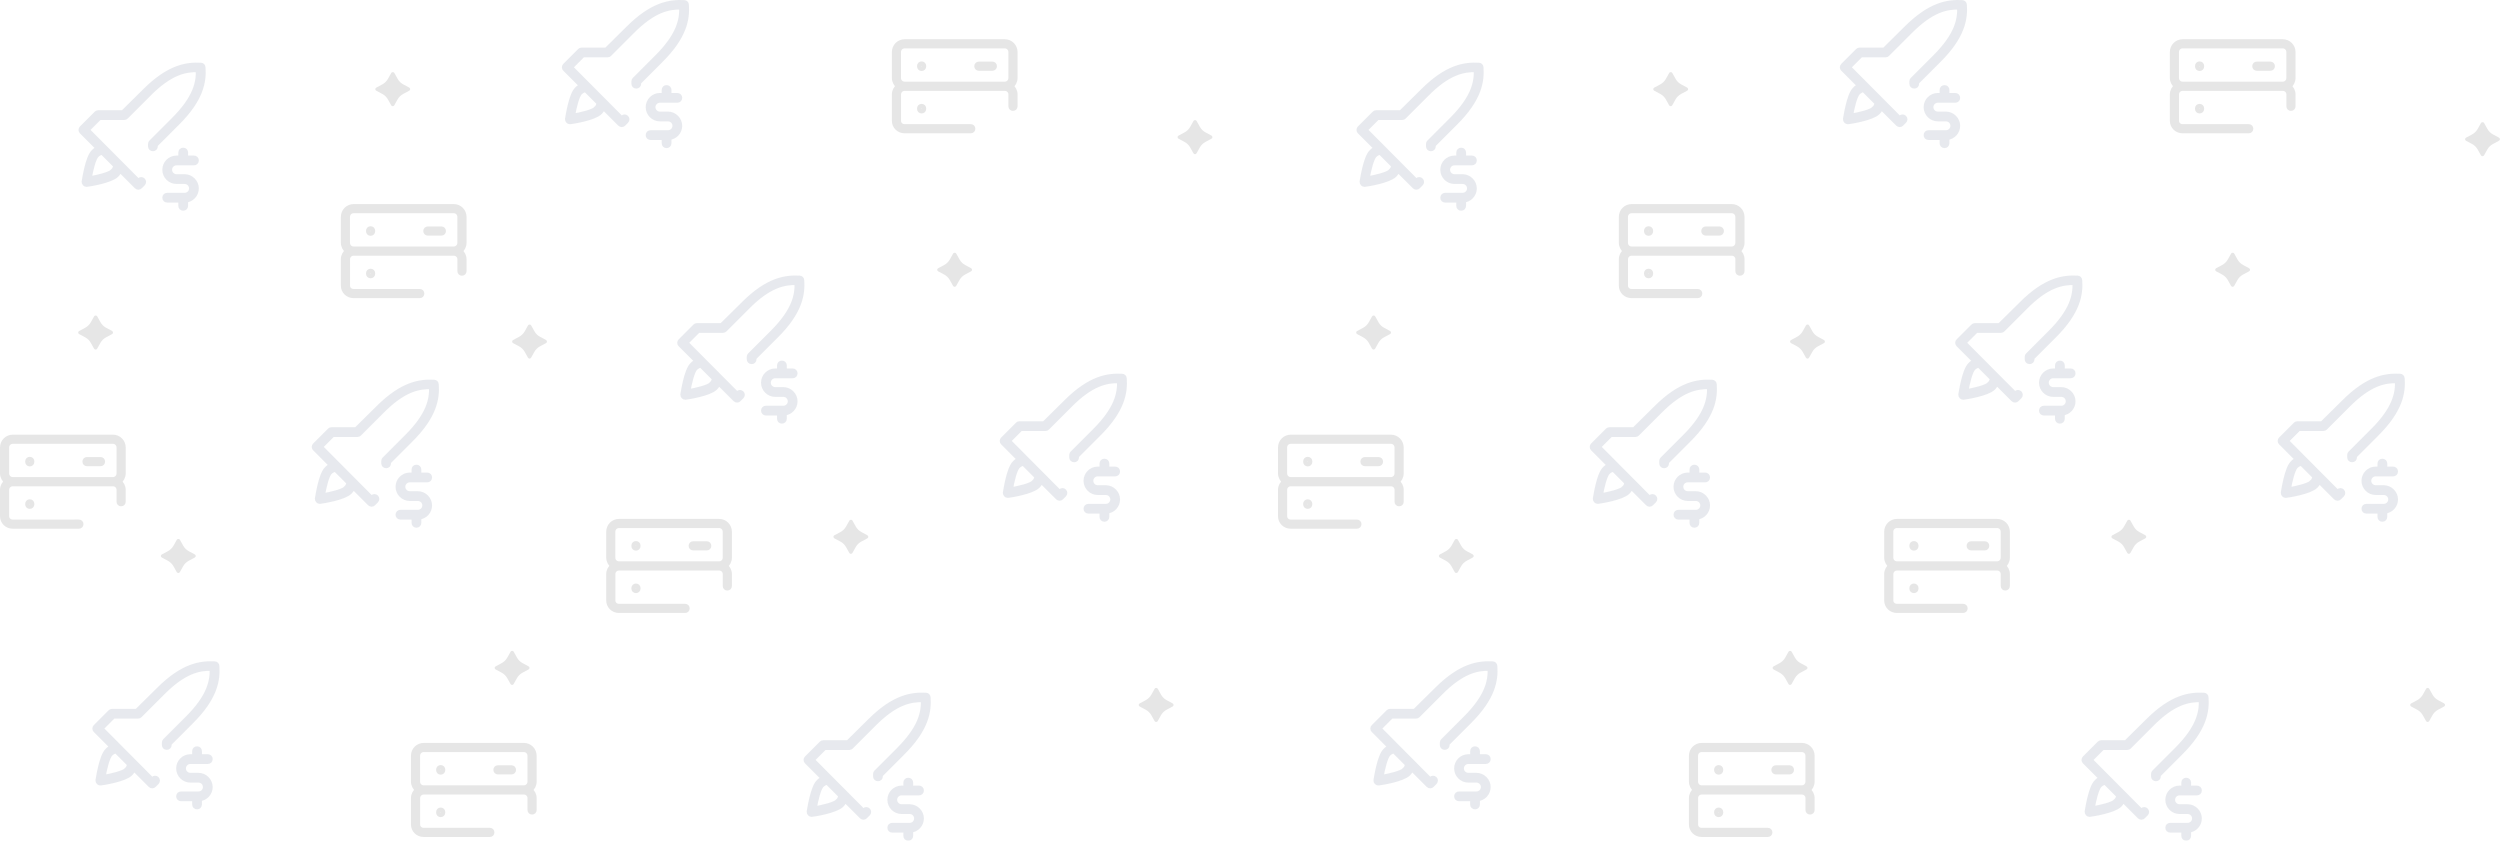 <svg xmlns="http://www.w3.org/2000/svg" id="Layer_1" viewBox="0 0 1000.06 336.31"><defs><style>.cls-1,.cls-2{opacity:.1;}.cls-3{stroke:#000;}.cls-3,.cls-4{stroke-width:2px;}.cls-2{fill:none;}.cls-4{fill:#0e234f;stroke:#0e234f;}</style></defs><g class="cls-2"><path class="cls-4" d="m449.72,151.37c0-.48-.38-.86-.86-.86-5.63-.29-12.7.67-22.35,10.31l-8.79,8.69h-9.93c-.29,0-.48.1-.67.29l-5.92,5.92c-.19.19-.29.38-.29.67s.1.48.29.67l6.78,6.78c-.76.29-1.53.76-2.1,1.43-2.29,2.29-3.53,10.89-3.72,11.84,0,.29.1.57.29.76.19.19.38.29.67.29h.1c.96-.1,9.45-1.43,11.84-3.72.67-.67,1.05-1.34,1.43-2.1l6.69,6.68c.19.19.48.29.67.29.29,0,.48-.1.67-.29l1.15-1.15c.38-.38.38-.96,0-1.34-.38-.38-.95-.38-1.34,0l-.48.48-20.53-20.63,4.97-4.97h9.93c.29,0,.48-.1.67-.29l8.98-8.98c8.59-8.69,14.71-10.03,19.96-9.84.19,5.25-1.15,11.36-9.84,20.05l-8.98,8.98c-.19.19-.29.38-.29.67v.95c0,.57.38.96.96.96s.95-.38.95-.96v-.57l8.69-8.69c9.84-9.74,10.79-16.81,10.41-22.35Zm-36.1,41.64c-1.24,1.24-6.02,2.39-9.45,2.96.57-3.44,1.72-8.21,2.96-9.45.67-.67,1.43-1.05,2.29-1.24l5.35,5.35c-.1.95-.48,1.72-1.15,2.39Z"></path><path class="cls-4" d="m439.12,189.56h6.97c.57,0,.96-.38.96-.95s-.38-.96-.96-.96h-3.34v-2.2c0-.57-.38-.95-.96-.95s-.95.38-.95.95v2.2h-1.72c-2.58,0-4.68,2.1-4.68,4.68s2.1,4.68,4.68,4.68h3.25c1.53,0,2.77,1.24,2.77,2.77s-1.24,2.77-2.77,2.77h-6.97c-.57,0-.96.38-.96.95s.38.96.96.96h5.44v2.29c0,.57.38.96.95.96s.96-.38.96-.96v-2.29c2.39-.19,4.3-2.2,4.3-4.68s-2.1-4.68-4.68-4.68h-3.25c-1.53,0-2.77-1.24-2.77-2.77s1.24-2.77,2.77-2.77Z"></path></g><g class="cls-2"><path class="cls-4" d="m371.25,278.97c0-.48-.38-.86-.86-.86-5.63-.29-12.7.67-22.35,10.31l-8.79,8.69h-9.93c-.29,0-.48.1-.67.29l-5.92,5.92c-.19.19-.29.38-.29.67s.1.48.29.67l6.78,6.78c-.76.29-1.53.76-2.1,1.43-2.29,2.29-3.53,10.89-3.72,11.84,0,.29.1.57.29.76.19.19.38.29.67.29h.1c.96-.1,9.45-1.43,11.84-3.72.67-.67,1.05-1.34,1.43-2.1l6.69,6.68c.19.19.48.29.67.29.29,0,.48-.1.67-.29l1.15-1.15c.38-.38.38-.96,0-1.34-.38-.38-.95-.38-1.34,0l-.48.48-20.53-20.63,4.97-4.97h9.93c.29,0,.48-.1.67-.29l8.98-8.98c8.59-8.69,14.71-10.03,19.96-9.84.19,5.25-1.15,11.36-9.84,20.05l-8.98,8.98c-.19.19-.29.38-.29.67v.95c0,.57.38.96.96.96s.95-.38.95-.96v-.57l8.69-8.69c9.84-9.74,10.79-16.81,10.41-22.35Zm-36.1,41.64c-1.24,1.24-6.02,2.39-9.45,2.96.57-3.44,1.72-8.21,2.96-9.45.67-.67,1.43-1.05,2.29-1.24l5.35,5.35c-.1.95-.48,1.72-1.15,2.39Z"></path><path class="cls-4" d="m360.65,317.17h6.97c.57,0,.96-.38.96-.95s-.38-.96-.96-.96h-3.34v-2.2c0-.57-.38-.95-.96-.95s-.95.38-.95.95v2.2h-1.72c-2.58,0-4.68,2.1-4.68,4.68s2.1,4.68,4.68,4.68h3.25c1.53,0,2.77,1.24,2.77,2.77s-1.24,2.77-2.77,2.77h-6.97c-.57,0-.96.38-.96.95s.38.96.96.96h5.44v2.29c0,.57.38.96.95.96s.96-.38.96-.96v-2.29c2.39-.19,4.3-2.2,4.3-4.68s-2.1-4.68-4.68-4.68h-3.25c-1.53,0-2.77-1.24-2.77-2.77s1.24-2.77,2.77-2.77Z"></path></g><g class="cls-2"><path class="cls-4" d="m320.71,112.11c0-.48-.38-.86-.86-.86-5.63-.29-12.7.67-22.35,10.31l-8.79,8.69h-9.93c-.29,0-.48.1-.67.29l-5.92,5.92c-.19.19-.29.38-.29.67s.1.48.29.67l6.78,6.78c-.76.29-1.53.76-2.1,1.43-2.29,2.29-3.53,10.89-3.72,11.84,0,.29.1.57.29.76.19.19.38.29.67.29h.1c.96-.1,9.45-1.43,11.84-3.72.67-.67,1.05-1.34,1.43-2.1l6.69,6.68c.19.19.48.29.67.29.29,0,.48-.1.67-.29l1.15-1.15c.38-.38.38-.96,0-1.34-.38-.38-.95-.38-1.34,0l-.48.48-20.53-20.63,4.97-4.97h9.93c.29,0,.48-.1.67-.29l8.98-8.98c8.59-8.69,14.71-10.03,19.96-9.84.19,5.25-1.15,11.36-9.84,20.05l-8.98,8.98c-.19.19-.29.38-.29.67v.95c0,.57.38.96.96.96s.95-.38.95-.96v-.57l8.69-8.69c9.84-9.74,10.79-16.81,10.41-22.35Zm-36.1,41.64c-1.24,1.24-6.02,2.39-9.45,2.96.57-3.44,1.72-8.21,2.96-9.45.67-.67,1.43-1.05,2.29-1.24l5.35,5.35c-.1.95-.48,1.72-1.15,2.39Z"></path><path class="cls-4" d="m310.11,150.31h6.97c.57,0,.96-.38.96-.95s-.38-.96-.96-.96h-3.34v-2.2c0-.57-.38-.95-.96-.95s-.95.38-.95.95v2.2h-1.72c-2.58,0-4.68,2.1-4.68,4.68s2.1,4.68,4.68,4.68h3.25c1.53,0,2.77,1.24,2.77,2.77s-1.24,2.77-2.77,2.77h-6.97c-.57,0-.96.38-.96.95s.38.96.96.96h5.44v2.29c0,.57.38.96.95.96s.96-.38.96-.96v-2.29c2.39-.19,4.3-2.2,4.3-4.68s-2.1-4.68-4.68-4.68h-3.25c-1.53,0-2.77-1.24-2.77-2.77s1.24-2.77,2.77-2.77Z"></path></g><g class="cls-2"><path class="cls-4" d="m274.57,1.9c0-.48-.38-.86-.86-.86-5.63-.29-12.7.67-22.35,10.31l-8.79,8.69h-9.93c-.29,0-.48.1-.67.29l-5.92,5.92c-.19.19-.29.38-.29.67s.1.48.29.67l6.78,6.78c-.76.29-1.53.76-2.1,1.43-2.29,2.29-3.53,10.89-3.72,11.84,0,.29.1.57.29.76.19.19.38.29.67.29h.1c.96-.1,9.45-1.43,11.84-3.72.67-.67,1.05-1.34,1.43-2.1l6.69,6.68c.19.19.48.29.67.29.29,0,.48-.1.67-.29l1.15-1.15c.38-.38.38-.96,0-1.34-.38-.38-.95-.38-1.34,0l-.48.48-20.53-20.63,4.97-4.97h9.93c.29,0,.48-.1.67-.29l8.98-8.98c8.59-8.69,14.71-10.03,19.96-9.84.19,5.25-1.15,11.36-9.84,20.05l-8.98,8.98c-.19.19-.29.38-.29.67v.95c0,.57.38.96.96.96s.95-.38.95-.96v-.57l8.69-8.69c9.84-9.74,10.79-16.81,10.41-22.35Zm-36.1,41.64c-1.24,1.24-6.02,2.39-9.45,2.96.57-3.44,1.72-8.21,2.96-9.45.67-.67,1.43-1.05,2.29-1.24l5.35,5.35c-.1.95-.48,1.72-1.15,2.39Z"></path><path class="cls-4" d="m263.97,40.1h6.97c.57,0,.96-.38.96-.95s-.38-.96-.96-.96h-3.34v-2.2c0-.57-.38-.95-.96-.95s-.95.38-.95.95v2.2h-1.72c-2.58,0-4.68,2.1-4.68,4.68s2.1,4.68,4.68,4.68h3.25c1.53,0,2.77,1.24,2.77,2.77s-1.24,2.77-2.77,2.77h-6.97c-.57,0-.96.38-.96.95s.38.96.96.96h5.44v2.29c0,.57.38.96.95.96s.96-.38.96-.96v-2.29c2.39-.19,4.3-2.2,4.3-4.68s-2.1-4.68-4.68-4.68h-3.25c-1.53,0-2.77-1.24-2.77-2.77s1.24-2.77,2.77-2.77Z"></path></g><g class="cls-2"><path class="cls-4" d="m81.21,26.95c0-.48-.38-.86-.86-.86-5.63-.29-12.7.67-22.35,10.31l-8.79,8.69h-9.93c-.29,0-.48.1-.67.29l-5.92,5.92c-.19.19-.29.38-.29.67s.1.48.29.67l6.78,6.78c-.76.29-1.53.76-2.1,1.43-2.29,2.29-3.53,10.89-3.72,11.84,0,.29.1.57.29.76.19.19.38.29.67.29h.1c.96-.1,9.45-1.43,11.84-3.72.67-.67,1.05-1.34,1.43-2.1l6.69,6.68c.19.19.48.29.67.29.29,0,.48-.1.67-.29l1.15-1.15c.38-.38.38-.96,0-1.34-.38-.38-.95-.38-1.34,0l-.48.48-20.53-20.63,4.97-4.97h9.93c.29,0,.48-.1.67-.29l8.98-8.98c8.59-8.69,14.71-10.03,19.96-9.84.19,5.25-1.15,11.36-9.84,20.05l-8.98,8.98c-.19.19-.29.38-.29.67v.95c0,.57.38.96.96.96s.95-.38.95-.96v-.57l8.69-8.69c9.84-9.74,10.79-16.81,10.41-22.35Zm-36.1,41.64c-1.24,1.24-6.02,2.39-9.45,2.96.57-3.44,1.72-8.21,2.96-9.45.67-.67,1.43-1.05,2.29-1.24l5.35,5.35c-.1.95-.48,1.72-1.15,2.39Z"></path><path class="cls-4" d="m70.61,65.14h6.97c.57,0,.96-.38.96-.95s-.38-.96-.96-.96h-3.34v-2.2c0-.57-.38-.95-.96-.95s-.95.38-.95.95v2.2h-1.72c-2.58,0-4.68,2.1-4.68,4.68s2.1,4.68,4.68,4.68h3.25c1.53,0,2.77,1.24,2.77,2.77s-1.24,2.77-2.77,2.77h-6.97c-.57,0-.96.38-.96.95s.38.96.96.96h5.44v2.29c0,.57.38.96.95.96s.96-.38.96-.96v-2.29c2.39-.19,4.3-2.2,4.3-4.68s-2.1-4.68-4.68-4.68h-3.25c-1.53,0-2.77-1.24-2.77-2.77s1.24-2.77,2.77-2.77Z"></path></g><g class="cls-2"><path class="cls-4" d="m174.51,153.76c0-.48-.38-.86-.86-.86-5.63-.29-12.7.67-22.35,10.31l-8.79,8.69h-9.93c-.29,0-.48.1-.67.29l-5.92,5.92c-.19.19-.29.38-.29.67s.1.48.29.67l6.78,6.78c-.76.29-1.53.76-2.1,1.43-2.29,2.29-3.53,10.89-3.72,11.84,0,.29.1.57.29.76.19.19.38.29.67.29h.1c.96-.1,9.45-1.43,11.84-3.72.67-.67,1.05-1.34,1.43-2.1l6.69,6.68c.19.19.48.29.67.29.29,0,.48-.1.67-.29l1.15-1.15c.38-.38.38-.96,0-1.34-.38-.38-.95-.38-1.34,0l-.48.48-20.53-20.63,4.97-4.97h9.93c.29,0,.48-.1.67-.29l8.98-8.98c8.59-8.69,14.71-10.03,19.96-9.84.19,5.25-1.15,11.36-9.84,20.05l-8.98,8.98c-.19.19-.29.38-.29.67v.95c0,.57.38.96.96.96s.95-.38.95-.96v-.57l8.69-8.69c9.84-9.74,10.79-16.81,10.41-22.35Zm-36.1,41.64c-1.24,1.24-6.02,2.39-9.45,2.96.57-3.44,1.72-8.21,2.96-9.45.67-.67,1.43-1.05,2.29-1.24l5.35,5.35c-.1.95-.48,1.72-1.15,2.39Z"></path><path class="cls-4" d="m163.91,191.95h6.97c.57,0,.96-.38.96-.95s-.38-.96-.96-.96h-3.34v-2.2c0-.57-.38-.95-.96-.95s-.95.38-.95.95v2.2h-1.72c-2.58,0-4.68,2.1-4.68,4.68s2.1,4.68,4.68,4.68h3.25c1.53,0,2.77,1.24,2.77,2.77s-1.24,2.77-2.77,2.77h-6.97c-.57,0-.96.38-.96.95s.38.96.96.96h5.44v2.29c0,.57.38.96.95.96s.96-.38.96-.96v-2.29c2.39-.19,4.3-2.2,4.3-4.68s-2.1-4.68-4.68-4.68h-3.25c-1.53,0-2.77-1.24-2.77-2.77s1.24-2.77,2.77-2.77Z"></path></g><g class="cls-2"><path class="cls-4" d="m86.75,266.42c0-.48-.38-.86-.86-.86-5.63-.29-12.7.67-22.35,10.31l-8.79,8.69h-9.93c-.29,0-.48.1-.67.29l-5.92,5.92c-.19.19-.29.38-.29.67s.1.48.29.67l6.78,6.78c-.76.29-1.53.76-2.1,1.43-2.29,2.29-3.53,10.89-3.72,11.84,0,.29.1.57.29.76.19.19.38.29.67.29h.1c.96-.1,9.45-1.43,11.84-3.72.67-.67,1.05-1.34,1.43-2.1l6.69,6.68c.19.19.48.29.67.29.29,0,.48-.1.67-.29l1.15-1.15c.38-.38.38-.96,0-1.34-.38-.38-.95-.38-1.34,0l-.48.48-20.53-20.63,4.97-4.97h9.93c.29,0,.48-.1.67-.29l8.98-8.98c8.59-8.69,14.71-10.03,19.96-9.84.19,5.25-1.15,11.36-9.84,20.05l-8.98,8.98c-.19.19-.29.38-.29.67v.95c0,.57.38.96.96.96s.95-.38.95-.96v-.57l8.69-8.69c9.84-9.74,10.79-16.81,10.41-22.35Zm-36.1,41.64c-1.24,1.24-6.02,2.39-9.45,2.96.57-3.44,1.72-8.21,2.96-9.45.67-.67,1.43-1.05,2.29-1.24l5.35,5.35c-.1.95-.48,1.72-1.15,2.39Z"></path><path class="cls-4" d="m76.15,304.61h6.97c.57,0,.96-.38.96-.95s-.38-.96-.96-.96h-3.34v-2.2c0-.57-.38-.95-.96-.95s-.95.38-.95.95v2.2h-1.72c-2.58,0-4.68,2.1-4.68,4.68s2.1,4.68,4.68,4.68h3.25c1.53,0,2.77,1.24,2.77,2.77s-1.24,2.77-2.77,2.77h-6.97c-.57,0-.96.38-.96.95s.38.96.96.96h5.44v2.29c0,.57.38.96.95.96s.96-.38.96-.96v-2.29c2.39-.19,4.3-2.2,4.3-4.68s-2.1-4.68-4.68-4.68h-3.25c-1.53,0-2.77-1.24-2.77-2.77s1.24-2.77,2.77-2.77Z"></path></g><path class="cls-1" d="m163.74,35.06l-2.41-1.29c-.24-.13-.46-.27-.68-.43-.16-.12-.31-.25-.46-.38-.05-.04-.1-.08-.14-.13-.19-.18-.37-.38-.53-.59-.16-.21-.31-.43-.44-.67l-1.32-2.36c-.05-.09-.12-.16-.19-.22-.04-.03-.09-.06-.14-.08-.09-.04-.19-.06-.3-.06s-.21.02-.3.06c-.05.02-.09.04-.14.08-.07.06-.14.13-.19.22l-1.3,2.32c-.53.95-1.34,1.74-2.32,2.26l-2.37,1.27c-.49.26-.49.95,0,1.22l2.42,1.29c.94.51,1.72,1.27,2.24,2.19l1.32,2.36c.14.24.38.36.62.36s.48-.12.62-.36l1.32-2.36c.52-.92,1.3-1.68,2.24-2.19l2.42-1.29c.49-.26.49-.95,0-1.22h0Z"></path><path class="cls-1" d="m44.88,132.42l-2.41-1.29c-.24-.13-.46-.27-.68-.43-.16-.12-.31-.25-.46-.38-.05-.04-.1-.08-.14-.13-.19-.18-.37-.38-.53-.59-.16-.21-.31-.43-.44-.67l-1.32-2.36c-.05-.09-.12-.16-.19-.22-.04-.03-.09-.06-.14-.08-.09-.04-.19-.06-.3-.06s-.21.02-.3.06c-.05.02-.09.04-.14.08-.07.06-.14.13-.19.22l-1.3,2.32c-.53.95-1.34,1.74-2.32,2.26l-2.37,1.27c-.49.26-.49.95,0,1.22l2.42,1.29c.94.51,1.72,1.27,2.24,2.19l1.32,2.36c.14.24.38.36.62.36s.48-.12.62-.36l1.32-2.36c.52-.92,1.3-1.68,2.24-2.19l2.42-1.29c.49-.26.49-.95,0-1.22h0Z"></path><path class="cls-1" d="m77.96,221.8l-2.41-1.29c-.24-.13-.46-.27-.68-.43-.16-.12-.31-.25-.46-.38-.05-.04-.1-.08-.14-.13-.19-.18-.37-.38-.53-.59-.16-.21-.31-.43-.44-.67l-1.32-2.36c-.05-.09-.12-.16-.19-.22-.04-.03-.09-.06-.14-.08-.09-.04-.19-.06-.3-.06s-.21.02-.3.06c-.05.02-.09.04-.14.08-.07.06-.14.13-.19.22l-1.3,2.32c-.53.95-1.34,1.74-2.32,2.26l-2.37,1.27c-.49.26-.49.95,0,1.22l2.42,1.29c.94.51,1.72,1.27,2.24,2.19l1.32,2.36c.14.24.38.36.62.36s.48-.12.62-.36l1.32-2.36c.52-.92,1.3-1.68,2.24-2.19l2.42-1.29c.49-.26.49-.95,0-1.22h0Z"></path><path class="cls-1" d="m218.46,136.03l-2.41-1.29c-.24-.13-.46-.27-.68-.43-.16-.12-.31-.25-.46-.38-.05-.04-.1-.08-.14-.13-.19-.18-.37-.38-.53-.59-.16-.21-.31-.43-.44-.67l-1.32-2.36c-.05-.09-.12-.16-.19-.22-.04-.03-.09-.06-.14-.08-.09-.04-.19-.06-.3-.06s-.21.02-.3.06c-.05.02-.09.04-.14.08-.07.06-.14.13-.19.22l-1.3,2.32c-.53.95-1.34,1.74-2.32,2.26l-2.37,1.27c-.49.26-.49.95,0,1.22l2.42,1.29c.94.51,1.72,1.27,2.24,2.19l1.32,2.36c.14.24.38.36.62.36s.48-.12.62-.36l1.32-2.36c.52-.92,1.3-1.68,2.24-2.19l2.42-1.29c.49-.26.49-.95,0-1.22h0Z"></path><path class="cls-1" d="m211.48,266.57l-2.41-1.29c-.24-.13-.46-.27-.68-.43-.16-.12-.31-.25-.46-.38-.05-.04-.1-.08-.14-.13-.19-.18-.37-.38-.53-.59-.16-.21-.31-.43-.44-.67l-1.32-2.36c-.05-.09-.12-.16-.19-.22-.04-.03-.09-.06-.14-.08-.09-.04-.19-.06-.3-.06s-.21.02-.3.06c-.05.02-.09.04-.14.08-.07.06-.14.13-.19.22l-1.3,2.32c-.53.95-1.34,1.74-2.32,2.26l-2.37,1.27c-.49.26-.49.95,0,1.22l2.42,1.29c.94.51,1.72,1.27,2.24,2.19l1.32,2.36c.14.24.38.36.62.36s.48-.12.62-.36l1.32-2.36c.52-.92,1.3-1.68,2.24-2.19l2.42-1.29c.49-.26.49-.95,0-1.22h0Z"></path><path class="cls-1" d="m347,214.13l-2.41-1.29c-.24-.13-.46-.27-.68-.43-.16-.12-.31-.25-.46-.38-.05-.04-.1-.08-.14-.13-.19-.18-.37-.38-.53-.59-.16-.21-.31-.43-.44-.67l-1.32-2.36c-.05-.09-.12-.16-.19-.22-.04-.03-.09-.06-.14-.08-.09-.04-.19-.06-.3-.06s-.21.02-.3.06c-.05.02-.09.04-.14.08-.07.06-.14.13-.19.22l-1.3,2.32c-.53.95-1.34,1.74-2.32,2.26l-2.37,1.27c-.49.26-.49.95,0,1.22l2.42,1.29c.94.51,1.72,1.27,2.24,2.19l1.32,2.36c.14.24.38.36.62.36s.48-.12.62-.36l1.32-2.36c.52-.92,1.3-1.68,2.24-2.19l2.42-1.29c.49-.26.49-.95,0-1.22h0Z"></path><path class="cls-1" d="m388.51,107.31l-2.41-1.29c-.24-.13-.46-.27-.68-.43-.16-.12-.31-.25-.46-.38-.05-.04-.1-.08-.14-.13-.19-.18-.37-.38-.53-.59-.16-.21-.31-.43-.44-.67l-1.32-2.36c-.05-.09-.12-.16-.19-.22-.04-.03-.09-.06-.14-.08-.09-.04-.19-.06-.3-.06s-.21.02-.3.06c-.05.02-.09.04-.14.08-.07.06-.14.13-.19.22l-1.3,2.32c-.53.95-1.34,1.74-2.32,2.26l-2.37,1.27c-.49.26-.49.95,0,1.22l2.42,1.29c.94.51,1.72,1.27,2.24,2.19l1.32,2.36c.14.24.38.36.62.36s.48-.12.62-.36l1.32-2.36c.52-.92,1.3-1.68,2.24-2.19l2.42-1.29c.49-.26.49-.95,0-1.22h0Z"></path><path class="cls-1" d="m469.12,281.39l-2.41-1.29c-.24-.13-.46-.27-.68-.43-.16-.12-.31-.25-.46-.38-.05-.04-.1-.08-.14-.13-.19-.18-.37-.38-.53-.59-.16-.21-.31-.43-.44-.67l-1.32-2.36c-.05-.09-.12-.16-.19-.22-.04-.03-.09-.06-.14-.08-.09-.04-.19-.06-.3-.06s-.21.02-.3.06c-.05.02-.09.04-.14.08-.07.06-.14.13-.19.22l-1.3,2.32c-.53.95-1.34,1.74-2.32,2.26l-2.37,1.27c-.49.26-.49.95,0,1.22l2.42,1.29c.94.51,1.72,1.27,2.24,2.19l1.32,2.36c.14.24.38.36.62.36s.48-.12.62-.36l1.32-2.36c.52-.92,1.3-1.68,2.24-2.19l2.42-1.29c.49-.26.49-.95,0-1.22h0Z"></path><path class="cls-1" d="m977.74,281.39l-2.41-1.29c-.24-.13-.46-.27-.68-.43-.16-.12-.31-.25-.46-.38-.05-.04-.1-.08-.14-.13-.19-.18-.37-.38-.53-.59-.16-.21-.31-.43-.44-.67l-1.32-2.36c-.05-.09-.12-.16-.19-.22-.04-.03-.09-.06-.14-.08-.09-.04-.19-.06-.3-.06s-.21.02-.3.06c-.05.02-.09.04-.14.08-.07.06-.14.13-.19.22l-1.3,2.32c-.53.95-1.34,1.74-2.32,2.26l-2.37,1.27c-.49.26-.49.95,0,1.22l2.42,1.29c.94.51,1.72,1.27,2.24,2.19l1.32,2.36c.14.24.38.36.62.36s.48-.12.62-.36l1.32-2.36c.52-.92,1.3-1.68,2.24-2.19l2.42-1.29c.49-.26.49-.95,0-1.22h0Z"></path><path class="cls-1" d="m999.69,55.08l-2.41-1.29c-.24-.13-.46-.27-.68-.43-.16-.12-.31-.25-.46-.38-.05-.04-.1-.08-.14-.13-.19-.18-.37-.38-.53-.59-.16-.21-.31-.43-.44-.67l-1.32-2.36c-.05-.09-.12-.16-.19-.22-.04-.03-.09-.06-.14-.08-.09-.04-.19-.06-.3-.06s-.21.02-.3.06c-.05.02-.09.04-.14.08-.07.06-.14.13-.19.22l-1.3,2.32c-.53.95-1.34,1.74-2.32,2.26l-2.37,1.27c-.49.26-.49.95,0,1.22l2.42,1.29c.94.51,1.72,1.27,2.24,2.19l1.32,2.36c.14.24.38.36.62.36s.48-.12.62-.36l1.32-2.36c.52-.92,1.3-1.68,2.24-2.19l2.42-1.29c.49-.26.49-.95,0-1.22h0Z"></path><path class="cls-1" d="m484.66,54.26l-2.41-1.29c-.24-.13-.46-.27-.68-.43-.16-.12-.31-.25-.46-.38-.05-.04-.1-.08-.14-.13-.19-.18-.37-.38-.53-.59-.16-.21-.31-.43-.44-.67l-1.32-2.36c-.05-.09-.12-.16-.19-.22-.04-.03-.09-.06-.14-.08-.09-.04-.19-.06-.3-.06s-.21.02-.3.06c-.05.02-.09.04-.14.08-.07.06-.14.13-.19.22l-1.3,2.32c-.53.95-1.34,1.74-2.32,2.26l-2.37,1.27c-.49.26-.49.95,0,1.22l2.42,1.29c.94.51,1.72,1.27,2.24,2.19l1.32,2.36c.14.24.38.36.62.36s.48-.12.62-.36l1.32-2.36c.52-.92,1.3-1.68,2.24-2.19l2.42-1.29c.49-.26.49-.95,0-1.22h0Z"></path><g class="cls-2"><path class="cls-3" d="m49.29,189.35v-10.32c0-2.33-1.83-4.16-4.16-4.16H5.16c-2.33,0-4.16,1.83-4.16,4.16v10.32c0,1.33.67,2.5,1.67,3.33-1,.75-1.67,1.91-1.67,3.25v10.57c0,2.25,1.83,4,4.08,4h26.48c.5,0,.83-.33.83-.83s-.33-.83-.83-.83H5.08c-1.33,0-2.41-1-2.41-2.33v-10.57c0-1.33,1.08-2.41,2.41-2.41h40.13c1.33,0,2.41,1.08,2.41,2.41v4.76c0,.5.33.83.83.83s.83-.33.83-.83v-4.76c0-1.33-.67-2.5-1.67-3.25,1-.75,1.67-2,1.67-3.33Zm-44.13,2.5c-1.42,0-2.5-1.08-2.5-2.5v-10.32c0-1.42,1.08-2.5,2.5-2.5h39.96c1.42,0,2.5,1.08,2.5,2.5v10.32c0,1.42-1.08,2.5-2.5,2.5H5.16Z"></path><path class="cls-3" d="m11.91,183.74c-.5,0-.83.33-.83.83v.17c0,.5.33.83.83.83s.83-.33.83-.83v-.17c0-.5-.33-.83-.83-.83Z"></path><path class="cls-3" d="m40.21,183.83h-5.41c-.5,0-.83.33-.83.83s.33.83.83.83h5.41c.5,0,.83-.33.83-.83s-.33-.83-.83-.83Z"></path><path class="cls-3" d="m11.08,201.56v.17c0,.5.33.83.83.83s.83-.33.83-.83v-.17c0-.5-.33-.83-.83-.83s-.83.33-.83.83Z"></path></g><g class="cls-2"><path class="cls-3" d="m213.67,312.66v-10.32c0-2.33-1.83-4.16-4.16-4.16h-39.96c-2.33,0-4.16,1.83-4.16,4.16v10.32c0,1.33.67,2.5,1.67,3.33-1,.75-1.67,1.91-1.67,3.25v10.57c0,2.25,1.83,4,4.08,4h26.48c.5,0,.83-.33.83-.83s-.33-.83-.83-.83h-26.48c-1.33,0-2.41-1-2.41-2.33v-10.57c0-1.33,1.08-2.41,2.41-2.41h40.13c1.33,0,2.41,1.08,2.41,2.41v4.76c0,.5.33.83.83.83s.83-.33.83-.83v-4.76c0-1.33-.67-2.5-1.67-3.25,1-.75,1.67-2,1.67-3.33Zm-44.13,2.5c-1.42,0-2.5-1.08-2.5-2.5v-10.32c0-1.42,1.08-2.5,2.5-2.5h39.96c1.42,0,2.5,1.08,2.5,2.5v10.32c0,1.42-1.08,2.5-2.5,2.5h-39.96Z"></path><path class="cls-3" d="m176.29,307.05c-.5,0-.83.33-.83.83v.17c0,.5.33.83.83.83s.83-.33.83-.83v-.17c0-.5-.33-.83-.83-.83Z"></path><path class="cls-3" d="m204.6,307.13h-5.41c-.5,0-.83.33-.83.83s.33.83.83.83h5.41c.5,0,.83-.33.83-.83s-.33-.83-.83-.83Z"></path><path class="cls-3" d="m175.46,324.87v.17c0,.5.33.83.83.83s.83-.33.83-.83v-.17c0-.5-.33-.83-.83-.83s-.83.33-.83.83Z"></path></g><g class="cls-2"><path class="cls-3" d="m185.63,97.11v-10.32c0-2.33-1.83-4.16-4.16-4.16h-39.96c-2.33,0-4.16,1.83-4.16,4.16v10.32c0,1.33.67,2.5,1.67,3.33-1,.75-1.67,1.91-1.67,3.25v10.57c0,2.25,1.83,4,4.08,4h26.48c.5,0,.83-.33.83-.83s-.33-.83-.83-.83h-26.48c-1.33,0-2.41-1-2.41-2.33v-10.57c0-1.33,1.08-2.41,2.41-2.41h40.13c1.33,0,2.41,1.08,2.41,2.41v4.76c0,.5.33.83.83.83s.83-.33.83-.83v-4.76c0-1.33-.67-2.5-1.67-3.25,1-.75,1.67-2,1.67-3.33Zm-44.13,2.5c-1.42,0-2.5-1.08-2.5-2.5v-10.32c0-1.42,1.08-2.5,2.5-2.5h39.96c1.42,0,2.5,1.08,2.5,2.5v10.32c0,1.42-1.08,2.5-2.5,2.5h-39.96Z"></path><path class="cls-3" d="m148.25,91.5c-.5,0-.83.33-.83.83v.17c0,.5.33.83.83.83s.83-.33.83-.83v-.17c0-.5-.33-.83-.83-.83Z"></path><path class="cls-3" d="m176.56,91.59h-5.41c-.5,0-.83.33-.83.83s.33.83.83.83h5.41c.5,0,.83-.33.83-.83s-.33-.83-.83-.83Z"></path><path class="cls-3" d="m147.42,109.32v.17c0,.5.33.83.83.83s.83-.33.83-.83v-.17c0-.5-.33-.83-.83-.83s-.83.33-.83.83Z"></path></g><g class="cls-2"><path class="cls-3" d="m291.78,223.05v-10.32c0-2.33-1.83-4.16-4.16-4.16h-39.96c-2.33,0-4.16,1.83-4.16,4.16v10.32c0,1.33.67,2.5,1.67,3.33-1,.75-1.67,1.91-1.67,3.25v10.57c0,2.25,1.83,4,4.08,4h26.48c.5,0,.83-.33.83-.83s-.33-.83-.83-.83h-26.48c-1.33,0-2.41-1-2.41-2.33v-10.57c0-1.33,1.08-2.41,2.41-2.41h40.13c1.33,0,2.41,1.08,2.41,2.41v4.76c0,.5.33.83.83.83s.83-.33.83-.83v-4.76c0-1.33-.67-2.5-1.67-3.25,1-.75,1.67-2,1.67-3.33Zm-44.13,2.5c-1.42,0-2.5-1.08-2.5-2.5v-10.32c0-1.42,1.08-2.5,2.5-2.5h39.96c1.42,0,2.5,1.08,2.5,2.5v10.32c0,1.42-1.08,2.5-2.5,2.5h-39.96Z"></path><path class="cls-3" d="m254.4,217.44c-.5,0-.83.33-.83.83v.17c0,.5.33.83.83.83s.83-.33.83-.83v-.17c0-.5-.33-.83-.83-.83Z"></path><path class="cls-3" d="m282.71,217.52h-5.41c-.5,0-.83.33-.83.83s.33.83.83.83h5.41c.5,0,.83-.33.83-.83s-.33-.83-.83-.83Z"></path><path class="cls-3" d="m253.57,235.26v.17c0,.5.33.83.83.83s.83-.33.83-.83v-.17c0-.5-.33-.83-.83-.83s-.83.33-.83.83Z"></path></g><g class="cls-2"><path class="cls-3" d="m406.05,31.17v-10.32c0-2.33-1.83-4.16-4.16-4.16h-39.96c-2.33,0-4.16,1.83-4.16,4.16v10.32c0,1.33.67,2.5,1.67,3.33-1,.75-1.67,1.91-1.67,3.25v10.57c0,2.25,1.83,4,4.08,4h26.48c.5,0,.83-.33.83-.83s-.33-.83-.83-.83h-26.48c-1.33,0-2.41-1-2.41-2.33v-10.57c0-1.33,1.08-2.41,2.41-2.41h40.13c1.33,0,2.41,1.08,2.41,2.41v4.76c0,.5.33.83.83.83s.83-.33.83-.83v-4.76c0-1.33-.67-2.5-1.67-3.25,1-.75,1.67-2,1.67-3.33Zm-44.13,2.5c-1.42,0-2.5-1.08-2.5-2.5v-10.32c0-1.42,1.08-2.5,2.5-2.5h39.96c1.42,0,2.5,1.08,2.5,2.5v10.32c0,1.42-1.08,2.5-2.5,2.5h-39.96Z"></path><path class="cls-3" d="m368.67,25.57c-.5,0-.83.33-.83.83v.17c0,.5.33.83.83.83s.83-.33.83-.83v-.17c0-.5-.33-.83-.83-.83Z"></path><path class="cls-3" d="m396.97,25.65h-5.41c-.5,0-.83.33-.83.83s.33.83.83.83h5.41c.5,0,.83-.33.83-.83s-.33-.83-.83-.83Z"></path><path class="cls-3" d="m367.84,43.38v.17c0,.5.33.83.83.83s.83-.33.83-.83v-.17c0-.5-.33-.83-.83-.83s-.83.33-.83.83Z"></path></g><g class="cls-2"><path class="cls-4" d="m960.93,151.37c0-.48-.38-.86-.86-.86-5.63-.29-12.7.67-22.35,10.31l-8.79,8.69h-9.93c-.29,0-.48.1-.67.29l-5.92,5.92c-.19.19-.29.38-.29.67s.1.48.29.67l6.78,6.78c-.76.29-1.53.76-2.1,1.43-2.29,2.29-3.53,10.89-3.72,11.84,0,.29.1.57.29.76.19.19.38.29.67.29h.1c.96-.1,9.45-1.43,11.84-3.72.67-.67,1.05-1.34,1.43-2.1l6.69,6.68c.19.19.48.29.67.29.29,0,.48-.1.67-.29l1.15-1.15c.38-.38.38-.96,0-1.34-.38-.38-.95-.38-1.34,0l-.48.48-20.53-20.63,4.97-4.97h9.93c.29,0,.48-.1.67-.29l8.98-8.98c8.59-8.69,14.71-10.03,19.96-9.84.19,5.25-1.15,11.36-9.84,20.05l-8.98,8.98c-.19.19-.29.38-.29.67v.95c0,.57.38.96.96.96s.95-.38.95-.96v-.57l8.69-8.69c9.84-9.74,10.79-16.81,10.41-22.35Zm-36.1,41.64c-1.24,1.24-6.02,2.39-9.45,2.96.57-3.44,1.72-8.21,2.96-9.45.67-.67,1.43-1.05,2.29-1.24l5.35,5.35c-.1.95-.48,1.72-1.15,2.39Z"></path><path class="cls-4" d="m950.33,189.56h6.97c.57,0,.96-.38.96-.95s-.38-.96-.96-.96h-3.34v-2.2c0-.57-.38-.95-.96-.95s-.95.38-.95.95v2.2h-1.72c-2.58,0-4.68,2.1-4.68,4.68s2.1,4.68,4.68,4.68h3.25c1.53,0,2.77,1.24,2.77,2.77s-1.24,2.77-2.77,2.77h-6.97c-.57,0-.96.38-.96.95s.38.96.96.96h5.44v2.29c0,.57.38.96.95.96s.96-.38.96-.96v-2.29c2.39-.19,4.3-2.2,4.3-4.68s-2.1-4.68-4.68-4.68h-3.25c-1.53,0-2.77-1.24-2.77-2.77s1.24-2.77,2.77-2.77Z"></path></g><g class="cls-2"><path class="cls-4" d="m882.46,278.97c0-.48-.38-.86-.86-.86-5.63-.29-12.7.67-22.35,10.31l-8.79,8.69h-9.93c-.29,0-.48.1-.67.29l-5.92,5.92c-.19.19-.29.38-.29.67s.1.48.29.67l6.78,6.78c-.76.29-1.53.76-2.1,1.43-2.29,2.29-3.53,10.89-3.72,11.84,0,.29.1.57.29.76.19.19.38.29.67.29h.1c.96-.1,9.45-1.43,11.84-3.72.67-.67,1.05-1.34,1.43-2.1l6.69,6.68c.19.19.48.29.67.29.29,0,.48-.1.67-.29l1.15-1.15c.38-.38.38-.96,0-1.34-.38-.38-.95-.38-1.34,0l-.48.48-20.53-20.63,4.97-4.97h9.93c.29,0,.48-.1.67-.29l8.98-8.98c8.59-8.69,14.71-10.03,19.96-9.84.19,5.25-1.15,11.36-9.84,20.05l-8.98,8.98c-.19.19-.29.38-.29.67v.95c0,.57.38.96.96.96s.95-.38.95-.96v-.57l8.69-8.69c9.84-9.74,10.79-16.81,10.41-22.35Zm-36.1,41.64c-1.24,1.24-6.02,2.39-9.45,2.96.57-3.44,1.72-8.21,2.96-9.45.67-.67,1.43-1.05,2.29-1.24l5.35,5.35c-.1.95-.48,1.72-1.15,2.39Z"></path><path class="cls-4" d="m871.86,317.17h6.97c.57,0,.96-.38.96-.95s-.38-.96-.96-.96h-3.34v-2.2c0-.57-.38-.95-.96-.95s-.95.38-.95.95v2.2h-1.72c-2.58,0-4.68,2.1-4.68,4.68s2.1,4.68,4.68,4.68h3.25c1.53,0,2.77,1.24,2.77,2.77s-1.24,2.77-2.77,2.77h-6.97c-.57,0-.96.38-.96.95s.38.96.96.96h5.44v2.29c0,.57.38.96.95.96s.96-.38.96-.96v-2.29c2.39-.19,4.3-2.2,4.3-4.68s-2.1-4.68-4.68-4.68h-3.25c-1.53,0-2.77-1.24-2.77-2.77s1.24-2.77,2.77-2.77Z"></path></g><g class="cls-2"><path class="cls-4" d="m831.93,112.11c0-.48-.38-.86-.86-.86-5.63-.29-12.7.67-22.35,10.31l-8.79,8.69h-9.93c-.29,0-.48.1-.67.29l-5.92,5.92c-.19.19-.29.38-.29.67s.1.48.29.67l6.78,6.78c-.76.29-1.53.76-2.1,1.43-2.29,2.29-3.53,10.89-3.72,11.84,0,.29.1.57.29.76.19.19.38.29.67.29h.1c.96-.1,9.45-1.43,11.84-3.72.67-.67,1.05-1.34,1.43-2.1l6.69,6.68c.19.19.48.29.67.29.29,0,.48-.1.67-.29l1.15-1.15c.38-.38.38-.96,0-1.34-.38-.38-.95-.38-1.34,0l-.48.48-20.53-20.63,4.97-4.97h9.93c.29,0,.48-.1.67-.29l8.98-8.98c8.59-8.69,14.71-10.03,19.96-9.84.19,5.25-1.15,11.36-9.84,20.05l-8.98,8.98c-.19.19-.29.38-.29.67v.95c0,.57.38.96.96.96s.95-.38.95-.96v-.57l8.69-8.69c9.84-9.74,10.79-16.81,10.41-22.35Zm-36.1,41.64c-1.24,1.24-6.02,2.39-9.45,2.96.57-3.44,1.72-8.21,2.96-9.45.67-.67,1.43-1.05,2.29-1.24l5.35,5.35c-.1.95-.48,1.72-1.15,2.39Z"></path><path class="cls-4" d="m821.33,150.31h6.97c.57,0,.96-.38.96-.95s-.38-.96-.96-.96h-3.34v-2.2c0-.57-.38-.95-.96-.95s-.95.38-.95.95v2.2h-1.72c-2.58,0-4.68,2.1-4.68,4.68s2.1,4.68,4.68,4.68h3.25c1.53,0,2.77,1.24,2.77,2.77s-1.24,2.77-2.77,2.77h-6.97c-.57,0-.96.38-.96.95s.38.96.96.96h5.44v2.29c0,.57.38.96.95.96s.96-.38.96-.96v-2.29c2.39-.19,4.3-2.2,4.3-4.68s-2.1-4.68-4.68-4.68h-3.25c-1.53,0-2.77-1.24-2.77-2.77s1.24-2.77,2.77-2.77Z"></path></g><g class="cls-2"><path class="cls-4" d="m785.79,1.9c0-.48-.38-.86-.86-.86-5.63-.29-12.7.67-22.35,10.31l-8.79,8.69h-9.93c-.29,0-.48.1-.67.29l-5.92,5.92c-.19.19-.29.38-.29.67s.1.48.29.67l6.78,6.78c-.76.29-1.53.76-2.1,1.43-2.29,2.29-3.53,10.89-3.72,11.84,0,.29.1.57.29.76.19.19.38.29.67.29h.1c.96-.1,9.45-1.43,11.84-3.72.67-.67,1.05-1.34,1.43-2.1l6.69,6.68c.19.19.48.29.67.29.29,0,.48-.1.67-.29l1.15-1.15c.38-.38.38-.96,0-1.34-.38-.38-.95-.38-1.34,0l-.48.48-20.53-20.63,4.97-4.97h9.93c.29,0,.48-.1.67-.29l8.98-8.98c8.59-8.69,14.71-10.03,19.96-9.84.19,5.25-1.15,11.36-9.84,20.05l-8.98,8.98c-.19.19-.29.38-.29.67v.95c0,.57.38.96.96.96s.95-.38.95-.96v-.57l8.69-8.69c9.84-9.74,10.79-16.81,10.41-22.35Zm-36.1,41.64c-1.24,1.24-6.02,2.39-9.45,2.96.57-3.44,1.72-8.21,2.96-9.45.67-.67,1.43-1.05,2.29-1.24l5.35,5.35c-.1.95-.48,1.72-1.15,2.39Z"></path><path class="cls-4" d="m775.18,40.1h6.97c.57,0,.96-.38.96-.95s-.38-.96-.96-.96h-3.34v-2.2c0-.57-.38-.95-.96-.95s-.95.38-.95.95v2.2h-1.72c-2.58,0-4.68,2.1-4.68,4.68s2.1,4.68,4.68,4.68h3.25c1.53,0,2.77,1.24,2.77,2.77s-1.24,2.77-2.77,2.77h-6.97c-.57,0-.96.38-.96.95s.38.96.96.96h5.44v2.29c0,.57.38.96.95.96s.96-.38.96-.96v-2.29c2.39-.19,4.3-2.2,4.3-4.68s-2.1-4.68-4.68-4.68h-3.25c-1.53,0-2.77-1.24-2.77-2.77s1.24-2.77,2.77-2.77Z"></path></g><g class="cls-2"><path class="cls-4" d="m592.43,26.95c0-.48-.38-.86-.86-.86-5.63-.29-12.7.67-22.35,10.31l-8.79,8.69h-9.93c-.29,0-.48.1-.67.29l-5.92,5.92c-.19.19-.29.38-.29.67s.1.48.29.67l6.78,6.78c-.76.29-1.53.76-2.1,1.43-2.29,2.29-3.53,10.89-3.72,11.84,0,.29.1.57.29.76.19.19.38.29.67.29h.1c.96-.1,9.45-1.43,11.84-3.72.67-.67,1.05-1.34,1.43-2.1l6.69,6.68c.19.19.48.29.67.29.29,0,.48-.1.67-.29l1.15-1.15c.38-.38.38-.96,0-1.34-.38-.38-.95-.38-1.34,0l-.48.48-20.53-20.63,4.97-4.97h9.93c.29,0,.48-.1.67-.29l8.98-8.98c8.59-8.69,14.71-10.03,19.96-9.84.19,5.25-1.15,11.36-9.84,20.05l-8.98,8.98c-.19.19-.29.38-.29.67v.95c0,.57.38.96.96.96s.95-.38.95-.96v-.57l8.69-8.69c9.84-9.74,10.79-16.81,10.41-22.35Zm-36.1,41.64c-1.24,1.24-6.02,2.39-9.45,2.96.57-3.44,1.72-8.21,2.96-9.45.67-.67,1.43-1.05,2.29-1.24l5.35,5.35c-.1.95-.48,1.72-1.15,2.39Z"></path><path class="cls-4" d="m581.83,65.14h6.97c.57,0,.96-.38.96-.95s-.38-.96-.96-.96h-3.34v-2.2c0-.57-.38-.95-.96-.95s-.95.38-.95.95v2.2h-1.72c-2.58,0-4.68,2.1-4.68,4.68s2.1,4.68,4.68,4.68h3.25c1.53,0,2.77,1.24,2.77,2.77s-1.24,2.77-2.77,2.77h-6.97c-.57,0-.96.38-.96.95s.38.96.96.96h5.44v2.29c0,.57.38.96.95.96s.96-.38.96-.96v-2.29c2.39-.19,4.3-2.2,4.3-4.68s-2.1-4.68-4.68-4.68h-3.25c-1.53,0-2.77-1.24-2.77-2.77s1.24-2.77,2.77-2.77Z"></path></g><g class="cls-2"><path class="cls-4" d="m685.73,153.76c0-.48-.38-.86-.86-.86-5.63-.29-12.7.67-22.35,10.31l-8.79,8.69h-9.93c-.29,0-.48.1-.67.29l-5.92,5.92c-.19.19-.29.38-.29.67s.1.48.29.67l6.78,6.78c-.76.29-1.53.76-2.1,1.43-2.29,2.29-3.53,10.89-3.72,11.84,0,.29.1.57.29.76.19.19.38.29.67.29h.1c.96-.1,9.45-1.43,11.84-3.72.67-.67,1.05-1.34,1.43-2.1l6.69,6.68c.19.19.48.29.67.29.29,0,.48-.1.67-.29l1.15-1.15c.38-.38.38-.96,0-1.34-.38-.38-.95-.38-1.34,0l-.48.48-20.53-20.63,4.97-4.97h9.93c.29,0,.48-.1.67-.29l8.98-8.98c8.59-8.69,14.71-10.03,19.96-9.84.19,5.25-1.15,11.36-9.84,20.05l-8.98,8.98c-.19.19-.29.38-.29.67v.95c0,.57.38.96.96.96s.95-.38.95-.96v-.57l8.69-8.69c9.84-9.74,10.79-16.81,10.41-22.35Zm-36.1,41.64c-1.24,1.24-6.02,2.39-9.45,2.96.57-3.44,1.72-8.21,2.96-9.45.67-.67,1.43-1.05,2.29-1.24l5.35,5.35c-.1.95-.48,1.72-1.15,2.39Z"></path><path class="cls-4" d="m675.13,191.95h6.97c.57,0,.96-.38.96-.95s-.38-.96-.96-.96h-3.34v-2.2c0-.57-.38-.95-.96-.95s-.95.38-.95.95v2.2h-1.72c-2.58,0-4.68,2.1-4.68,4.68s2.1,4.68,4.68,4.68h3.25c1.53,0,2.77,1.24,2.77,2.77s-1.24,2.77-2.77,2.77h-6.97c-.57,0-.96.38-.96.95s.38.96.96.96h5.44v2.29c0,.57.38.96.95.96s.96-.38.96-.96v-2.29c2.39-.19,4.3-2.2,4.3-4.68s-2.1-4.68-4.68-4.68h-3.25c-1.53,0-2.77-1.24-2.77-2.77s1.24-2.77,2.77-2.77Z"></path></g><g class="cls-2"><path class="cls-4" d="m597.97,266.42c0-.48-.38-.86-.86-.86-5.63-.29-12.7.67-22.35,10.31l-8.79,8.69h-9.93c-.29,0-.48.1-.67.29l-5.92,5.92c-.19.19-.29.38-.29.67s.1.48.29.67l6.78,6.78c-.76.29-1.53.76-2.1,1.43-2.29,2.29-3.53,10.89-3.72,11.84,0,.29.1.57.29.76.19.19.38.29.67.29h.1c.96-.1,9.45-1.43,11.84-3.72.67-.67,1.05-1.34,1.43-2.1l6.69,6.68c.19.19.48.29.67.29.29,0,.48-.1.67-.29l1.15-1.15c.38-.38.38-.96,0-1.34-.38-.38-.95-.38-1.34,0l-.48.48-20.53-20.63,4.97-4.97h9.93c.29,0,.48-.1.67-.29l8.98-8.98c8.59-8.69,14.71-10.03,19.96-9.84.19,5.25-1.15,11.36-9.84,20.05l-8.98,8.98c-.19.19-.29.38-.29.67v.95c0,.57.38.96.96.96s.95-.38.95-.96v-.57l8.69-8.69c9.84-9.74,10.79-16.81,10.41-22.35Zm-36.1,41.64c-1.24,1.24-6.02,2.39-9.45,2.96.57-3.44,1.72-8.21,2.96-9.45.67-.67,1.43-1.05,2.29-1.24l5.35,5.35c-.1.95-.48,1.72-1.15,2.39Z"></path><path class="cls-4" d="m587.37,304.61h6.97c.57,0,.96-.38.96-.95s-.38-.96-.96-.96h-3.34v-2.2c0-.57-.38-.95-.96-.95s-.95.38-.95.95v2.2h-1.72c-2.58,0-4.68,2.1-4.68,4.68s2.1,4.68,4.68,4.68h3.25c1.53,0,2.77,1.24,2.77,2.77s-1.24,2.77-2.77,2.77h-6.97c-.57,0-.96.38-.96.95s.38.96.96.96h5.44v2.29c0,.57.38.96.95.96s.96-.38.96-.96v-2.29c2.39-.19,4.3-2.2,4.3-4.68s-2.1-4.68-4.68-4.68h-3.25c-1.53,0-2.77-1.24-2.77-2.77s1.24-2.77,2.77-2.77Z"></path></g><path class="cls-1" d="m674.95,35.06l-2.41-1.29c-.24-.13-.46-.27-.68-.43-.16-.12-.31-.25-.46-.38-.05-.04-.1-.08-.14-.13-.19-.18-.37-.38-.53-.59-.16-.21-.31-.43-.44-.67l-1.32-2.36c-.05-.09-.12-.16-.19-.22-.04-.03-.09-.06-.14-.08-.09-.04-.19-.06-.3-.06s-.21.02-.3.06c-.05.02-.09.04-.14.08-.07.06-.14.13-.19.22l-1.3,2.32c-.53.95-1.34,1.74-2.32,2.26l-2.37,1.27c-.49.26-.49.95,0,1.22l2.42,1.29c.94.51,1.72,1.27,2.24,2.19l1.32,2.36c.14.24.38.36.62.36s.48-.12.62-.36l1.32-2.36c.52-.92,1.3-1.68,2.24-2.19l2.42-1.29c.49-.26.49-.95,0-1.22h0Z"></path><path class="cls-1" d="m556.1,132.42l-2.41-1.29c-.24-.13-.46-.27-.68-.43-.16-.12-.31-.25-.46-.38-.05-.04-.1-.08-.14-.13-.19-.18-.37-.38-.53-.59-.16-.21-.31-.43-.44-.67l-1.32-2.36c-.05-.09-.12-.16-.19-.22-.04-.03-.09-.06-.14-.08-.09-.04-.19-.06-.3-.06s-.21.02-.3.06c-.05.02-.09.04-.14.08-.07.06-.14.13-.19.22l-1.3,2.32c-.53.95-1.34,1.74-2.32,2.26l-2.37,1.27c-.49.26-.49.95,0,1.22l2.42,1.29c.94.51,1.72,1.27,2.24,2.19l1.32,2.36c.14.24.38.36.62.36s.48-.12.62-.36l1.32-2.36c.52-.92,1.3-1.68,2.24-2.19l2.42-1.29c.49-.26.49-.95,0-1.22h0Z"></path><path class="cls-1" d="m589.18,221.8l-2.41-1.29c-.24-.13-.46-.27-.68-.43-.16-.12-.31-.25-.46-.38-.05-.04-.1-.08-.14-.13-.19-.18-.37-.38-.53-.59-.16-.21-.31-.43-.44-.67l-1.32-2.36c-.05-.09-.12-.16-.19-.22-.04-.03-.09-.06-.14-.08-.09-.04-.19-.06-.3-.06s-.21.02-.3.06c-.05.02-.09.04-.14.08-.07.06-.14.13-.19.22l-1.3,2.32c-.53.95-1.34,1.74-2.32,2.26l-2.37,1.27c-.49.26-.49.95,0,1.22l2.42,1.29c.94.51,1.72,1.27,2.24,2.19l1.32,2.36c.14.24.38.36.62.36s.48-.12.62-.36l1.32-2.36c.52-.92,1.3-1.68,2.24-2.19l2.42-1.29c.49-.26.49-.95,0-1.22h0Z"></path><path class="cls-1" d="m729.67,136.03l-2.41-1.29c-.24-.13-.46-.27-.68-.43-.16-.12-.31-.25-.46-.38-.05-.04-.1-.08-.14-.13-.19-.18-.37-.38-.53-.59-.16-.21-.31-.43-.44-.67l-1.32-2.36c-.05-.09-.12-.16-.19-.22-.04-.03-.09-.06-.14-.08-.09-.04-.19-.06-.3-.06s-.21.02-.3.06c-.05.02-.09.04-.14.08-.07.06-.14.13-.19.22l-1.3,2.32c-.53.95-1.34,1.74-2.32,2.26l-2.37,1.27c-.49.26-.49.95,0,1.22l2.42,1.29c.94.51,1.72,1.27,2.24,2.19l1.32,2.36c.14.24.38.36.62.36s.48-.12.62-.36l1.32-2.36c.52-.92,1.3-1.68,2.24-2.19l2.42-1.29c.49-.26.49-.95,0-1.22h0Z"></path><path class="cls-1" d="m722.69,266.57l-2.41-1.29c-.24-.13-.46-.27-.68-.43-.16-.12-.31-.25-.46-.38-.05-.04-.1-.08-.14-.13-.19-.18-.37-.38-.53-.59-.16-.21-.31-.43-.44-.67l-1.32-2.36c-.05-.09-.12-.16-.19-.22-.04-.03-.09-.06-.14-.08-.09-.04-.19-.06-.3-.06s-.21.02-.3.06c-.05.02-.09.04-.14.08-.07.06-.14.13-.19.22l-1.3,2.32c-.53.95-1.34,1.74-2.32,2.26l-2.37,1.27c-.49.26-.49.95,0,1.22l2.42,1.29c.94.51,1.72,1.27,2.24,2.19l1.32,2.36c.14.24.38.36.62.36s.48-.12.62-.36l1.32-2.36c.52-.92,1.3-1.68,2.24-2.19l2.42-1.29c.49-.26.49-.95,0-1.22h0Z"></path><path class="cls-1" d="m858.22,214.13l-2.41-1.29c-.24-.13-.46-.27-.68-.43-.16-.12-.31-.25-.46-.38-.05-.04-.1-.08-.14-.13-.19-.18-.37-.38-.53-.59-.16-.21-.31-.43-.44-.67l-1.32-2.36c-.05-.09-.12-.16-.19-.22-.04-.03-.09-.06-.14-.08-.09-.04-.19-.06-.3-.06s-.21.02-.3.06c-.05.02-.09.04-.14.08-.07.06-.14.13-.19.22l-1.3,2.32c-.53.95-1.34,1.74-2.32,2.26l-2.37,1.27c-.49.26-.49.95,0,1.22l2.42,1.29c.94.51,1.72,1.27,2.24,2.19l1.32,2.36c.14.24.38.36.62.36s.48-.12.62-.36l1.32-2.36c.52-.92,1.3-1.68,2.24-2.19l2.42-1.29c.49-.26.49-.95,0-1.22h0Z"></path><path class="cls-1" d="m899.73,107.31l-2.41-1.29c-.24-.13-.46-.27-.68-.43-.16-.12-.31-.25-.46-.38-.05-.04-.1-.08-.14-.13-.19-.18-.37-.38-.53-.59-.16-.21-.31-.43-.44-.67l-1.32-2.36c-.05-.09-.12-.16-.19-.22-.04-.03-.09-.06-.14-.08-.09-.04-.19-.06-.3-.06s-.21.02-.3.06c-.05.02-.09.04-.14.08-.07.06-.14.13-.19.22l-1.3,2.32c-.53.95-1.34,1.74-2.32,2.26l-2.37,1.27c-.49.26-.49.95,0,1.22l2.42,1.29c.94.51,1.72,1.27,2.24,2.19l1.32,2.36c.14.24.38.36.62.36s.48-.12.62-.36l1.32-2.36c.52-.92,1.3-1.68,2.24-2.19l2.42-1.29c.49-.26.49-.95,0-1.22h0Z"></path><g class="cls-2"><path class="cls-3" d="m560.51,189.35v-10.32c0-2.33-1.83-4.16-4.16-4.16h-39.96c-2.33,0-4.16,1.83-4.16,4.16v10.32c0,1.33.67,2.5,1.67,3.33-1,.75-1.67,1.91-1.67,3.25v10.57c0,2.25,1.83,4,4.08,4h26.48c.5,0,.83-.33.83-.83s-.33-.83-.83-.83h-26.48c-1.33,0-2.41-1-2.41-2.33v-10.57c0-1.33,1.08-2.41,2.41-2.41h40.13c1.33,0,2.41,1.08,2.41,2.41v4.76c0,.5.33.83.83.83s.83-.33.83-.83v-4.76c0-1.33-.67-2.5-1.67-3.25,1-.75,1.67-2,1.67-3.33Zm-44.13,2.5c-1.42,0-2.5-1.08-2.5-2.5v-10.32c0-1.42,1.08-2.5,2.5-2.5h39.96c1.42,0,2.5,1.08,2.5,2.5v10.32c0,1.42-1.08,2.5-2.5,2.5h-39.96Z"></path><path class="cls-3" d="m523.13,183.74c-.5,0-.83.33-.83.83v.17c0,.5.33.83.83.83s.83-.33.83-.83v-.17c0-.5-.33-.83-.83-.83Z"></path><path class="cls-3" d="m551.43,183.83h-5.41c-.5,0-.83.33-.83.83s.33.83.83.83h5.41c.5,0,.83-.33.83-.83s-.33-.83-.83-.83Z"></path><path class="cls-3" d="m522.29,201.56v.17c0,.5.33.83.83.83s.83-.33.83-.83v-.17c0-.5-.33-.83-.83-.83s-.83.33-.83.83Z"></path></g><g class="cls-2"><path class="cls-3" d="m724.89,312.66v-10.32c0-2.33-1.83-4.16-4.16-4.16h-39.96c-2.33,0-4.16,1.83-4.16,4.16v10.32c0,1.33.67,2.5,1.67,3.33-1,.75-1.67,1.91-1.67,3.25v10.57c0,2.25,1.83,4,4.08,4h26.48c.5,0,.83-.33.83-.83s-.33-.83-.83-.83h-26.48c-1.33,0-2.41-1-2.41-2.33v-10.57c0-1.33,1.08-2.41,2.41-2.41h40.13c1.33,0,2.41,1.08,2.41,2.41v4.76c0,.5.33.83.83.83s.83-.33.83-.83v-4.76c0-1.33-.67-2.5-1.67-3.25,1-.75,1.67-2,1.67-3.33Zm-44.13,2.5c-1.42,0-2.5-1.08-2.5-2.5v-10.32c0-1.42,1.08-2.5,2.5-2.5h39.96c1.42,0,2.5,1.08,2.5,2.5v10.32c0,1.42-1.08,2.5-2.5,2.5h-39.96Z"></path><path class="cls-3" d="m687.51,307.05c-.5,0-.83.33-.83.83v.17c0,.5.33.83.83.83s.83-.33.83-.83v-.17c0-.5-.33-.83-.83-.83Z"></path><path class="cls-3" d="m715.82,307.13h-5.41c-.5,0-.83.33-.83.83s.33.83.83.83h5.41c.5,0,.83-.33.83-.83s-.33-.83-.83-.83Z"></path><path class="cls-3" d="m686.68,324.87v.17c0,.5.33.83.83.83s.83-.33.83-.83v-.17c0-.5-.33-.83-.83-.83s-.83.33-.83.83Z"></path></g><g class="cls-2"><path class="cls-3" d="m696.85,97.11v-10.32c0-2.33-1.83-4.16-4.16-4.16h-39.96c-2.33,0-4.16,1.83-4.16,4.16v10.32c0,1.33.67,2.5,1.67,3.33-1,.75-1.67,1.91-1.67,3.25v10.57c0,2.25,1.83,4,4.08,4h26.48c.5,0,.83-.33.83-.83s-.33-.83-.83-.83h-26.48c-1.33,0-2.41-1-2.41-2.33v-10.57c0-1.33,1.08-2.41,2.41-2.41h40.13c1.33,0,2.41,1.08,2.41,2.41v4.76c0,.5.33.83.83.83s.83-.33.83-.83v-4.76c0-1.33-.67-2.5-1.67-3.25,1-.75,1.67-2,1.67-3.33Zm-44.13,2.5c-1.42,0-2.5-1.08-2.5-2.5v-10.32c0-1.42,1.08-2.5,2.5-2.5h39.96c1.42,0,2.5,1.08,2.5,2.5v10.32c0,1.42-1.08,2.5-2.5,2.5h-39.96Z"></path><path class="cls-3" d="m659.47,91.5c-.5,0-.83.33-.83.83v.17c0,.5.33.83.83.83s.83-.33.83-.83v-.17c0-.5-.33-.83-.83-.83Z"></path><path class="cls-3" d="m687.78,91.59h-5.41c-.5,0-.83.33-.83.83s.33.83.83.83h5.41c.5,0,.83-.33.83-.83s-.33-.83-.83-.83Z"></path><path class="cls-3" d="m658.64,109.32v.17c0,.5.33.83.83.83s.83-.33.83-.83v-.17c0-.5-.33-.83-.83-.83s-.83.33-.83.83Z"></path></g><g class="cls-2"><path class="cls-3" d="m803,223.05v-10.32c0-2.33-1.83-4.16-4.16-4.16h-39.96c-2.33,0-4.16,1.83-4.16,4.16v10.32c0,1.33.67,2.5,1.67,3.33-1,.75-1.67,1.91-1.67,3.25v10.57c0,2.25,1.83,4,4.08,4h26.48c.5,0,.83-.33.83-.83s-.33-.83-.83-.83h-26.48c-1.33,0-2.41-1-2.41-2.33v-10.57c0-1.33,1.08-2.41,2.41-2.41h40.13c1.33,0,2.41,1.08,2.41,2.41v4.76c0,.5.33.83.83.83s.83-.33.83-.83v-4.76c0-1.33-.67-2.5-1.67-3.25,1-.75,1.67-2,1.67-3.33Zm-44.13,2.5c-1.42,0-2.5-1.08-2.5-2.5v-10.32c0-1.42,1.08-2.5,2.5-2.5h39.96c1.42,0,2.5,1.08,2.5,2.5v10.32c0,1.42-1.08,2.5-2.5,2.5h-39.96Z"></path><path class="cls-3" d="m765.62,217.44c-.5,0-.83.33-.83.83v.17c0,.5.33.83.83.83s.83-.33.83-.83v-.17c0-.5-.33-.83-.83-.83Z"></path><path class="cls-3" d="m793.93,217.52h-5.41c-.5,0-.83.33-.83.83s.33.83.83.83h5.41c.5,0,.83-.33.83-.83s-.33-.83-.83-.83Z"></path><path class="cls-3" d="m764.79,235.26v.17c0,.5.33.83.83.83s.83-.33.83-.83v-.17c0-.5-.33-.83-.83-.83s-.83.33-.83.83Z"></path></g><g class="cls-2"><path class="cls-3" d="m917.27,31.17v-10.32c0-2.33-1.83-4.16-4.16-4.16h-39.96c-2.33,0-4.16,1.83-4.16,4.16v10.32c0,1.33.67,2.5,1.67,3.33-1,.75-1.67,1.91-1.67,3.25v10.57c0,2.25,1.83,4,4.08,4h26.48c.5,0,.83-.33.83-.83s-.33-.83-.83-.83h-26.48c-1.33,0-2.41-1-2.41-2.33v-10.57c0-1.33,1.08-2.41,2.41-2.41h40.13c1.33,0,2.41,1.08,2.41,2.41v4.76c0,.5.33.83.83.83s.83-.33.83-.83v-4.76c0-1.33-.67-2.5-1.67-3.25,1-.75,1.67-2,1.67-3.33Zm-44.13,2.5c-1.42,0-2.5-1.08-2.5-2.5v-10.32c0-1.42,1.08-2.5,2.5-2.5h39.96c1.42,0,2.5,1.08,2.5,2.5v10.32c0,1.42-1.08,2.5-2.5,2.5h-39.96Z"></path><path class="cls-3" d="m879.89,25.57c-.5,0-.83.33-.83.83v.17c0,.5.33.83.83.83s.83-.33.83-.83v-.17c0-.5-.33-.83-.83-.83Z"></path><path class="cls-3" d="m908.19,25.65h-5.41c-.5,0-.83.33-.83.83s.33.83.83.83h5.41c.5,0,.83-.33.83-.83s-.33-.83-.83-.83Z"></path><path class="cls-3" d="m879.05,43.38v.17c0,.5.33.83.83.83s.83-.33.83-.83v-.17c0-.5-.33-.83-.83-.83s-.83.33-.83.83Z"></path></g></svg>
